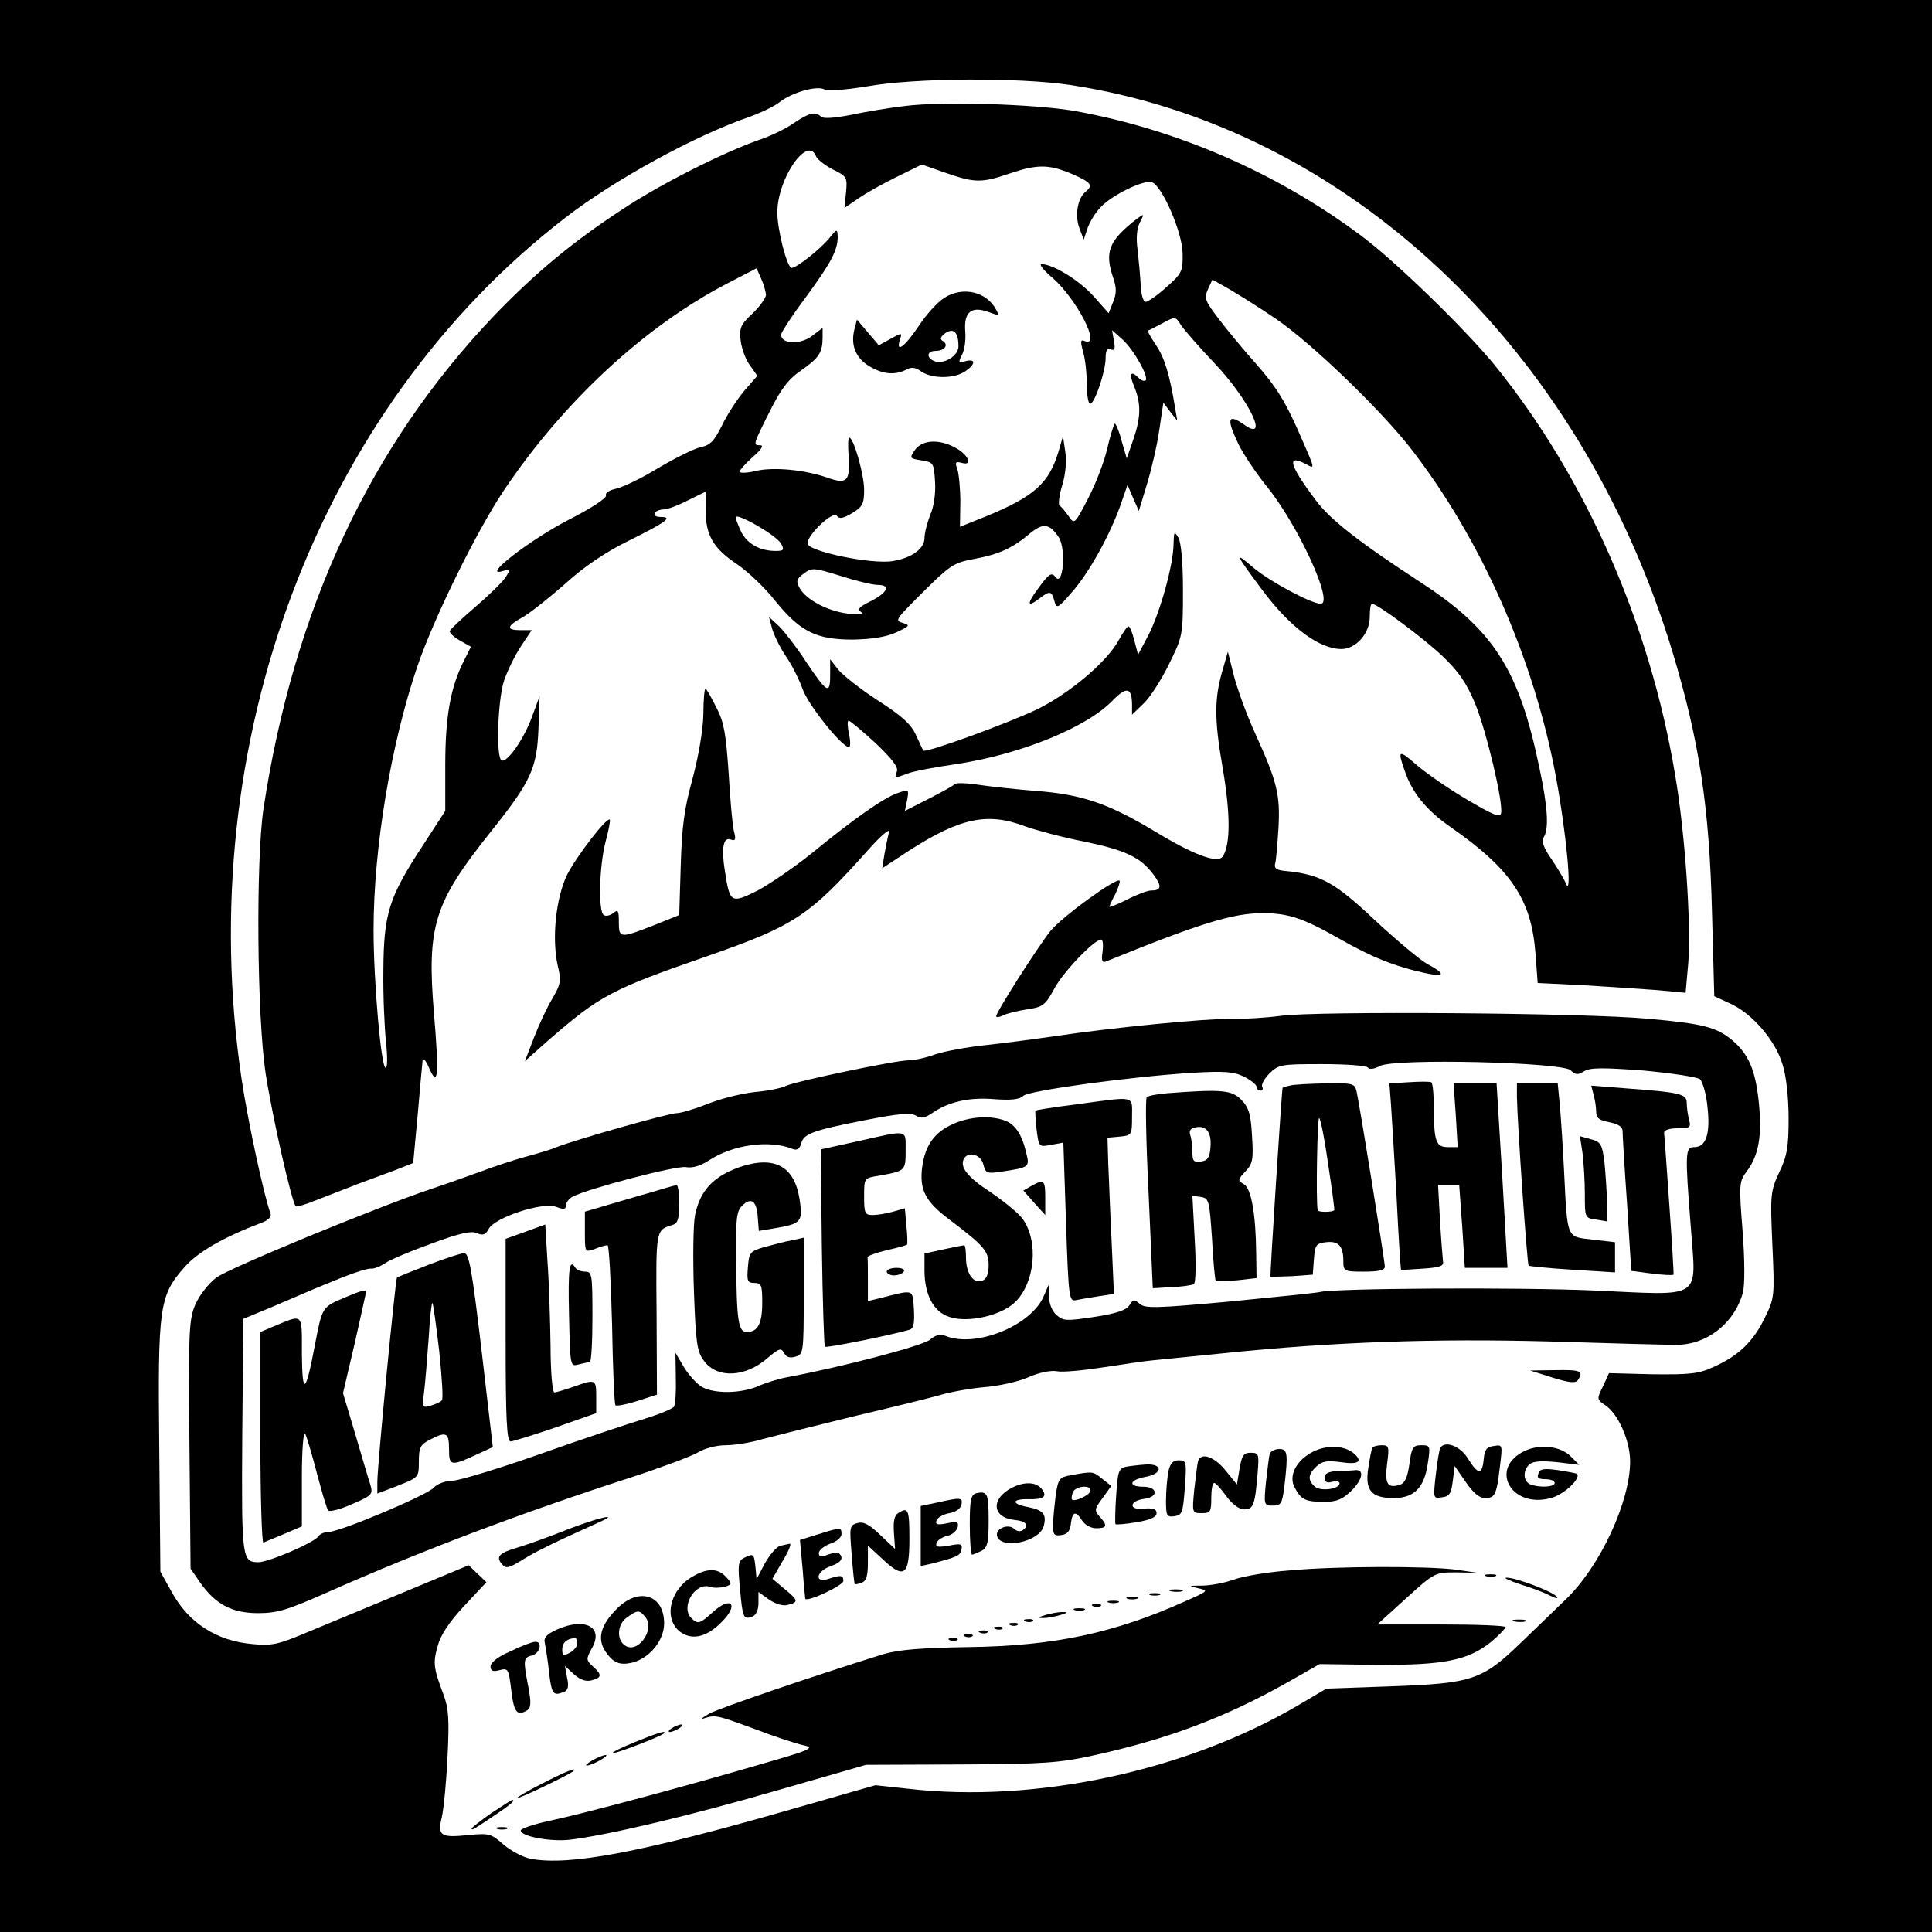 <?xml version="1.0" standalone="no"?>
<!DOCTYPE svg PUBLIC "-//W3C//DTD SVG 20010904//EN"
 "http://www.w3.org/TR/2001/REC-SVG-20010904/DTD/svg10.dtd">
<svg version="1.0" xmlns="http://www.w3.org/2000/svg"
 width="512pt" height="512pt" viewBox="0 0 512 512"
 preserveAspectRatio="xMidYMid meet">
<g transform="translate(0,512) scale(0.1,-0.1)"
fill="#000000" stroke="none">
<path d="M0 2560 l0 -2560 2560 0 2560 0 0 2560 0 2560 -2560 0 -2560 0 0
-2560z m2835 2335 c733 -111 1353 -694 1598 -1505 70 -233 97 -407 104 -688
l6 -222 41 -19 c59 -26 121 -98 140 -162 10 -31 16 -90 16 -143 0 -75 -4 -100
-25 -143 -23 -50 -24 -59 -18 -192 6 -137 6 -141 -21 -195 -30 -62 -70 -100
-136 -129 -38 -18 -63 -20 -161 -19 l-115 3 -16 -35 c-17 -34 -16 -35 6 -50
34 -22 66 -94 66 -149 0 -106 -79 -277 -169 -364 -20 -19 -72 -70 -116 -112
-107 -104 -131 -112 -350 -120 l-170 -6 -71 -42 c-298 -176 -700 -263 -1041
-223 l-83 9 -227 -65 c-397 -114 -584 -149 -687 -130 -20 4 -52 21 -72 38 -33
29 -38 30 -92 25 -75 -8 -83 -2 -71 48 5 22 12 94 15 160 5 99 3 128 -11 165
-26 69 -28 83 -15 128 7 28 30 63 70 106 l59 63 -23 22 -24 23 -173 -72 c-96
-40 -212 -88 -258 -107 -73 -31 -92 -35 -141 -30 -96 8 -170 56 -215 138 l-30
54 -3 328 c-4 375 0 403 67 479 36 41 105 80 205 118 17 6 26 16 23 24 -17 44
-61 249 -77 358 -131 889 203 1776 858 2281 132 102 343 217 487 267 31 11 67
28 82 40 32 25 98 44 118 33 8 -5 57 -1 112 8 128 23 402 24 538 4z"/>
<path d="M2397 4839 c-42 -5 -108 -16 -145 -24 -42 -8 -71 -10 -76 -4 -16 14
-30 11 -72 -17 -21 -15 -63 -35 -93 -45 -94 -33 -259 -116 -359 -182 -136 -89
-233 -170 -342 -283 -329 -345 -532 -779 -612 -1309 -20 -139 -17 -549 6 -700
17 -110 69 -342 80 -352 2 -2 26 5 53 16 26 10 77 30 113 44 36 13 83 31 105
39 l40 16 12 128 c6 71 12 136 13 144 1 8 9 -1 17 -20 24 -55 27 -21 13 145
-19 231 0 292 150 480 107 134 123 168 127 275 l3 85 -20 -54 c-22 -61 -67
-124 -81 -116 -15 10 -10 160 7 212 9 26 29 67 45 91 l28 42 -29 0 c-40 0 -38
11 8 36 20 12 70 52 111 88 47 43 106 83 165 112 103 51 120 64 87 64 -12 0
-19 4 -16 10 3 6 14 10 24 10 10 0 39 11 64 24 l47 23 0 -49 c0 -66 20 -101
83 -143 28 -19 75 -63 102 -98 66 -81 108 -102 205 -102 51 1 88 7 115 19 36
17 38 19 18 25 -21 6 -19 9 30 59 96 96 101 100 160 111 64 12 100 28 146 67
35 29 52 27 77 -10 20 -32 11 -133 -9 -105 -10 13 -17 9 -44 -28 -33 -44 -32
-55 3 -28 26 20 31 19 38 -7 6 -22 9 -21 46 22 45 50 102 153 130 233 l18 52
15 -35 15 -34 21 69 c12 39 27 103 33 144 l11 74 18 -24 19 -24 -6 35 c-14 86
-28 133 -51 166 -13 20 -23 37 -21 38 2 0 19 9 38 19 35 19 35 19 50 -5 8 -12
48 -58 88 -100 92 -97 147 -211 80 -164 -44 31 -49 18 -16 -51 12 -25 46 -76
75 -112 83 -102 179 -311 143 -311 -25 0 -137 60 -180 97 -50 43 -47 36 27
-63 72 -96 149 -154 208 -154 38 0 75 41 75 85 0 19 2 35 6 35 14 0 135 -90
186 -138 43 -41 64 -71 87 -126 30 -73 75 -262 69 -291 -2 -13 -21 -5 -92 37
-49 29 -108 70 -132 91 -47 41 -51 40 -32 -14 20 -60 58 -106 121 -150 161
-112 215 -192 226 -334 l6 -80 122 -6 c67 -4 155 -10 196 -13 l74 -7 7 78 c8
101 -8 345 -35 501 -67 401 -237 786 -476 1082 -78 96 -268 281 -358 347 -223
166 -486 280 -757 329 -105 18 -349 26 -451 13z m-234 -134 c4 -8 23 -23 44
-34 37 -18 39 -21 35 -61 l-4 -41 38 26 c20 14 67 40 102 57 l65 32 63 -22
c77 -27 96 -27 169 -2 74 25 104 25 166 -1 52 -23 57 -30 35 -48 -21 -18 -28
-63 -15 -97 l11 -29 10 30 c6 17 21 42 35 56 29 32 116 74 136 66 27 -10 81
-134 81 -189 1 -47 -2 -53 -43 -89 -24 -22 -49 -39 -55 -39 -6 0 -12 19 -13
43 -1 23 -5 65 -8 93 -5 34 -2 60 6 75 12 23 11 23 -7 10 -76 -59 -88 -88 -63
-160 8 -24 8 -39 -1 -61 l-12 -30 -39 44 c-37 42 -108 86 -139 86 -7 0 5 -16
29 -36 64 -56 131 -185 86 -168 -12 5 -12 0 -5 -28 6 -18 10 -57 10 -85 0 -29
4 -53 9 -53 12 0 41 86 41 121 0 20 4 27 14 23 10 -4 12 2 8 23 l-5 28 28 -25
c30 -27 70 -99 61 -108 -4 -3 -12 0 -18 6 -22 22 -27 12 -12 -23 18 -45 18
-80 -3 -141 l-17 -49 -14 48 c-7 27 -16 47 -18 44 -3 -3 -12 -33 -20 -67 -8
-35 -31 -94 -51 -132 -35 -68 -36 -68 -51 -46 -9 13 -19 25 -24 28 -4 3 -1 28
7 54 9 30 12 64 8 89 l-6 41 -12 -41 c-25 -84 -65 -119 -191 -171 l-70 -28 1
66 c0 36 -4 75 -8 87 -7 18 -5 21 13 16 30 -8 15 24 -21 42 -42 22 -85 19
-104 -7 -15 -22 -15 -23 17 -28 32 -5 33 -7 36 -57 2 -30 -3 -66 -13 -88 -8
-21 -15 -48 -15 -61 0 -28 -34 -53 -85 -61 -56 -9 -225 26 -225 47 0 24 69 88
78 73 6 -9 16 -7 40 7 28 17 32 25 32 62 0 41 -28 138 -39 138 -4 0 -4 -23 -2
-51 4 -65 -5 -73 -56 -55 -60 21 -142 29 -190 18 -24 -6 -43 -6 -43 -2 0 4 16
22 35 39 22 19 30 31 20 31 -20 0 -20 0 25 90 30 60 50 86 84 109 46 32 56 47
56 87 l0 25 -29 -22 c-31 -23 -81 -21 -81 4 0 6 30 52 66 100 68 93 84 124 84
160 -1 21 -2 21 -23 -5 -24 -29 -86 -78 -99 -78 -12 0 -38 100 -38 147 0 90
81 207 103 148z m-133 -366 c0 -8 -16 -31 -36 -50 -32 -30 -35 -38 -31 -73 3
-22 14 -51 25 -65 l19 -27 -34 -39 c-18 -21 -45 -62 -59 -91 -21 -43 -32 -54
-57 -59 -18 -4 -68 -29 -112 -55 -44 -27 -94 -51 -112 -55 -18 -4 -30 -11 -27
-18 2 -7 -39 -34 -100 -65 -102 -53 -229 -151 -176 -136 24 7 24 6 9 -17 -9
-13 -45 -48 -80 -78 -35 -30 -65 -58 -67 -63 -2 -4 10 -16 26 -25 l30 -17 -19
-38 c-35 -69 -49 -147 -49 -275 l0 -122 -59 -91 c-90 -137 -104 -180 -105
-330 -1 -69 3 -155 7 -192 4 -38 4 -68 -1 -68 -12 0 -32 230 -32 365 0 218 46
493 116 699 45 131 157 358 229 466 158 235 371 433 589 547 l81 42 12 -27 c7
-15 12 -34 13 -43z m1350 -63 c94 -64 273 -236 356 -341 189 -242 330 -562
388 -877 27 -147 43 -319 26 -280 -5 13 -23 42 -39 66 -20 29 -27 47 -20 57
14 22 11 79 -11 182 -54 262 -121 368 -317 495 -158 103 -238 165 -275 215
-71 94 -80 125 -27 97 24 -13 24 -14 -9 62 -45 104 -67 140 -127 208 -32 36
-75 88 -96 116 -36 47 -38 54 -28 77 l12 26 46 -26 c25 -15 80 -49 121 -77z
m-1310 -597 c9 -16 7 -19 -14 -19 -42 0 -74 18 -91 49 -8 17 -15 34 -15 40 0
14 109 -48 120 -70z m256 -109 c36 0 26 -21 -20 -44 -29 -14 -35 -21 -24 -28
8 -6 -4 -8 -36 -4 -54 7 -110 37 -127 68 -10 18 -8 24 11 38 21 16 26 16 97
-6 40 -13 85 -24 99 -24z"/>
<path d="M2503 4331 c-18 -11 -49 -45 -69 -76 -37 -55 -61 -72 -49 -35 6 19 6
19 -25 2 l-31 -17 -29 34 -29 34 -7 -27 c-10 -41 4 -75 39 -96 36 -22 68 -25
98 -10 14 8 25 7 41 -5 29 -19 87 -19 116 1 28 19 28 34 1 27 -19 -5 -20 -4
-10 16 7 12 11 40 9 63 -4 51 16 68 62 51 27 -10 29 -10 20 6 -25 48 -88 63
-137 32z m37 -129 c0 -25 -39 -49 -64 -39 -22 9 -20 27 3 27 24 0 36 16 20 26
-9 5 -7 11 6 21 22 15 35 3 35 -35z"/>
<path d="M3110 3679 c0 -54 -35 -180 -66 -241 l-28 -53 -10 38 c-5 20 -12 37
-15 37 -4 0 -15 -16 -26 -36 -30 -56 -127 -139 -213 -182 -73 -36 -300 -119
-305 -111 -2 2 -10 21 -20 42 -13 28 -37 50 -101 91 -46 30 -93 67 -105 82
l-21 27 0 -42 c0 -53 -8 -48 -65 37 -24 37 -56 78 -70 92 l-27 25 8 -30 c4
-16 20 -49 36 -73 16 -23 36 -63 45 -88 14 -41 104 -154 123 -154 4 0 4 16 0
35 -4 19 -5 35 -1 35 4 0 36 -27 71 -59 43 -41 61 -64 57 -75 -7 -19 -6 -19
28 -6 15 6 73 17 129 25 171 26 346 97 415 169 37 38 51 34 51 -13 l0 -25 31
30 c17 16 47 63 67 104 36 73 37 76 37 195 0 76 -5 127 -12 140 -11 18 -12 17
-13 -16z"/>
<path d="M3242 3351 c-24 -79 -25 -133 -2 -265 21 -123 21 -202 1 -235 -13
-21 -76 2 -186 69 -119 71 -189 95 -310 104 -49 4 -117 11 -150 16 -32 5 -62
6 -65 2 -3 -4 -34 -21 -69 -39 l-63 -32 6 29 c5 28 5 29 -26 18 -37 -13 -114
-67 -229 -161 -46 -37 -111 -81 -143 -98 -69 -34 -72 -32 -85 53 -10 61 -4 91
16 83 12 -4 14 0 8 22 -4 16 -10 85 -14 154 -7 102 -12 135 -32 173 -13 26
-26 49 -29 51 -3 2 -6 -29 -6 -68 -1 -43 -13 -112 -29 -172 -22 -79 -28 -127
-31 -230 l-4 -130 -67 -27 c-90 -35 -93 -35 -93 8 0 31 -2 35 -15 24 -8 -6
-19 -9 -25 -5 -15 9 -12 131 5 195 8 30 13 56 11 58 -8 7 -88 -97 -113 -146
-30 -62 -41 -169 -25 -241 10 -40 8 -49 -14 -87 -14 -23 -36 -70 -49 -104
l-24 -62 62 55 c137 119 167 135 421 223 233 81 271 107 429 284 32 36 56 56
53 45 -3 -11 -8 -37 -12 -58 l-6 -38 70 46 c137 88 209 103 309 65 28 -10 98
-29 155 -40 111 -23 151 -42 185 -88 23 -31 21 -42 -7 -42 -9 0 -38 -11 -63
-24 -26 -13 -47 -21 -47 -19 0 2 7 18 16 34 8 17 13 33 11 35 -9 9 -153 -96
-183 -133 -35 -44 -144 -215 -144 -226 0 -4 8 -3 18 2 9 5 38 12 63 16 43 6
49 11 73 55 24 45 106 130 124 130 5 0 6 -14 4 -32 -4 -24 -1 -30 9 -26 246
100 336 128 414 128 70 0 108 -13 205 -68 84 -48 145 -73 228 -91 52 -11 54
-2 5 24 -20 11 -83 64 -140 117 -106 100 -144 121 -238 130 -21 2 -29 7 -26
18 3 8 6 51 9 94 5 90 -3 123 -61 251 -23 50 -48 119 -57 154 l-16 64 -12 -42z"/>
<path d="M3395 2428 c-38 -5 -98 -9 -131 -8 -69 1 -315 -23 -469 -46 -55 -8
-139 -19 -186 -24 -47 -5 -106 -16 -130 -24 -24 -9 -56 -16 -72 -16 -34 0
-301 -56 -325 -68 -9 -5 -46 -13 -82 -16 -36 -4 -92 -18 -126 -32 -33 -13 -70
-24 -81 -24 -20 0 -264 -69 -318 -90 -16 -7 -54 -18 -84 -26 -29 -8 -81 -25
-115 -38 -33 -12 -92 -33 -131 -46 -146 -49 -539 -211 -572 -236 -20 -15 -44
-46 -55 -70 -17 -41 -19 -66 -16 -372 l3 -329 24 -35 c41 -59 85 -83 155 -83
52 0 79 9 181 54 252 112 526 215 805 305 80 26 160 56 178 66 19 12 51 20 75
20 24 0 67 7 97 16 30 8 138 35 240 60 102 24 208 50 235 58 28 8 79 17 115
20 36 3 88 14 115 26 29 13 61 19 76 16 14 -3 68 2 120 10 52 8 112 17 134 19
22 2 108 11 190 19 291 30 557 39 860 31 160 -5 310 -9 335 -9 82 -1 156 56
179 139 5 20 5 85 -1 163 -10 126 -9 131 12 159 31 42 40 94 31 182 -9 86 -27
127 -70 164 -42 35 -77 44 -221 57 -165 16 -884 21 -975 8z m767 -144 c13 -13
20 -13 36 -3 16 10 49 10 157 2 75 -7 142 -17 150 -23 7 -6 17 -40 20 -74 8
-71 -4 -106 -35 -106 -24 0 -25 -13 -9 -214 14 -193 35 -179 -256 -166 -204 9
-692 6 -727 -4 -7 -2 -114 -13 -237 -25 -197 -18 -227 -19 -241 -6 -14 12 -17
12 -27 -4 -8 -13 -34 -22 -93 -31 -74 -11 -82 -11 -100 5 -12 10 -20 31 -20
49 l-1 31 -13 -30 c-34 -79 -181 -138 -261 -105 -14 5 -26 2 -40 -10 -17 -16
-235 -73 -380 -100 -22 -4 -57 -15 -77 -24 -45 -19 -114 -20 -147 -2 -13 7
-35 31 -48 52 l-23 39 1 -66 c1 -37 -1 -71 -5 -77 -3 -5 -39 -20 -78 -32 -40
-12 -163 -53 -273 -92 -110 -39 -216 -71 -235 -72 -20 0 -42 -9 -50 -18 -17
-20 -250 -118 -280 -118 -10 0 -22 -5 -26 -11 -9 -16 -132 -69 -159 -69 -44 0
-45 10 -43 336 l3 309 75 31 c116 50 121 52 188 79 35 14 68 24 75 23 7 -1 23
5 37 14 14 10 70 33 125 53 73 27 105 34 119 27 16 -7 23 -4 31 11 15 30 141
72 178 59 21 -8 27 -7 27 4 0 7 8 18 18 23 40 21 276 83 300 78 17 -3 38 3 61
18 64 42 161 55 222 30 11 -4 18 0 22 14 7 27 30 35 172 63 87 17 120 20 133
11 13 -8 23 -6 42 7 43 30 99 43 166 37 43 -3 66 -1 76 9 15 14 286 51 448 61
87 5 111 3 138 -11 18 -9 32 -21 32 -26 0 -6 5 -10 11 -10 5 0 7 4 4 10 -3 5
5 21 19 35 24 24 31 25 140 25 63 0 117 -4 121 -9 3 -6 17 -4 32 4 40 21 480
10 505 -11z"/>
<path d="M3733 2252 l-51 -3 4 -52 c2 -29 9 -140 15 -247 5 -107 11 -195 12
-195 1 -1 27 1 58 3 46 3 56 7 53 20 -1 10 -5 59 -8 110 l-5 92 28 0 28 0 8
-110 7 -110 56 0 57 0 -14 245 -15 245 -57 0 -57 0 6 -85 5 -85 -26 0 c-31 0
-37 15 -37 100 0 38 -3 70 -7 72 -5 2 -31 2 -60 0z"/>
<path d="M3418 2243 c-10 -2 -19 -5 -19 -6 -2 -3 -34 -499 -32 -500 1 -1 26 0
57 1 l55 4 3 41 c3 38 6 42 32 45 33 4 46 -10 46 -50 0 -27 2 -28 55 -28 39 0
55 4 55 13 0 15 -67 430 -75 465 -5 21 -10 22 -83 21 -42 -1 -85 -3 -94 -6z
m102 -210 c10 -65 17 -119 16 -120 -5 -6 -43 -6 -44 0 -5 23 -1 249 4 244 4
-3 15 -59 24 -124z"/>
<path d="M4020 2213 c1 -69 27 -443 31 -447 2 -2 55 -7 117 -11 l112 -7 0 40
0 40 -60 7 c-69 8 -66 -1 -75 180 -3 61 -8 138 -11 173 l-6 62 -54 0 -54 0 0
-37z"/>
<path d="M4223 2219 c4 -13 7 -34 7 -45 0 -17 8 -23 35 -28 24 -5 35 -12 35
-24 0 -9 5 -96 12 -194 l11 -176 54 -7 c30 -4 56 -5 58 -3 1 2 -4 84 -11 183
-7 99 -13 186 -14 193 0 7 14 12 36 12 33 0 36 2 30 23 -3 12 -6 32 -6 44 0
24 -15 28 -164 39 l-89 7 6 -24z"/>
<path d="M3095 2223 c-27 -2 -53 -7 -56 -11 -4 -4 -2 -119 5 -257 l11 -249 50
3 c27 1 54 5 59 8 5 4 6 55 2 120 l-6 114 22 -3 c22 -3 23 -9 30 -111 3 -60 8
-110 10 -112 2 -1 27 0 56 2 l52 6 -1 66 c-1 104 -13 172 -33 183 -16 9 -16
12 4 33 20 21 22 32 18 94 -3 57 -8 75 -28 96 -25 26 -50 29 -195 18z m113
-142 c-2 -29 -8 -37 -25 -39 -20 -3 -23 1 -23 26 0 17 -3 37 -6 45 -3 10 1 17
13 19 29 7 44 -12 41 -51z"/>
<path d="M2850 2193 c-57 -7 -105 -15 -106 -16 -1 -1 0 -23 3 -50 6 -47 6 -47
38 -41 l33 6 7 -211 c7 -208 8 -211 29 -206 11 2 38 7 59 10 l39 6 -6 137 c-4
75 -7 169 -9 207 l-2 70 33 3 c31 3 32 4 32 53 0 57 12 54 -150 32z"/>
<path d="M2525 2141 c-49 -22 -73 -56 -81 -113 -8 -61 8 -92 72 -140 91 -69
104 -83 104 -121 0 -24 -6 -37 -17 -41 -23 -9 -43 19 -43 61 0 18 -2 33 -5 33
-2 0 -27 -5 -55 -11 l-50 -11 0 -45 c0 -64 24 -110 66 -123 49 -17 139 4 175
40 52 52 62 160 19 220 -11 15 -49 46 -84 70 -62 40 -84 68 -71 90 12 20 45
10 51 -16 6 -23 9 -25 48 -19 73 11 75 12 66 48 -11 49 -29 77 -56 87 -39 15
-95 11 -139 -9z"/>
<path d="M2275 2096 l-100 -22 3 -259 c2 -143 6 -262 8 -264 3 -4 172 30 224
45 11 3 14 16 12 54 -4 55 2 53 -89 30 l-33 -8 0 54 c0 30 0 57 -1 62 0 4 23
12 51 19 28 6 53 13 54 15 1 1 1 24 -2 50 l-4 46 -31 -9 c-18 -5 -42 -9 -54
-9 -21 0 -23 5 -23 49 0 49 0 49 38 55 72 13 72 13 72 67 0 57 9 55 -125 25z"/>
<path d="M4194 2063 c3 -25 6 -74 6 -108 0 -62 0 -63 30 -67 l30 -5 -1 51 c-1
28 -4 75 -7 105 -6 49 -10 55 -36 62 l-29 8 7 -46z"/>
<path d="M1957 2026 c-68 -25 -102 -62 -115 -126 -5 -25 -6 -116 -3 -202 5
-138 8 -160 27 -185 35 -47 110 -43 168 8 31 26 36 28 44 13 6 -11 16 -14 31
-9 20 6 21 12 21 160 l0 155 -32 -7 c-18 -3 -50 -12 -73 -18 -38 -11 -40 -15
-43 -54 -3 -36 -1 -41 17 -41 19 0 21 -6 21 -53 0 -55 -12 -77 -41 -77 -22 0
-27 28 -28 186 -2 111 1 134 15 148 24 24 39 15 42 -28 l3 -38 42 7 c71 12 75
17 66 77 -14 89 -68 117 -162 84z"/>
<path d="M2733 1977 l-21 -12 29 -33 29 -32 0 45 c0 48 -3 51 -37 32z"/>
<path d="M1725 1960 c-33 -9 -86 -25 -117 -34 l-58 -17 0 -54 c0 -54 0 -54 26
-45 14 6 29 10 34 10 4 0 9 -94 12 -209 2 -115 6 -212 9 -215 3 -3 29 2 57 11
l53 17 -1 216 c-2 225 -2 220 43 234 13 4 17 16 17 56 0 27 -3 50 -7 49 -5 0
-35 -9 -68 -19z"/>
<path d="M1393 1856 l-53 -19 0 -268 c0 -209 3 -269 13 -269 6 0 60 17 119 37
l108 38 0 43 c0 47 -1 48 -60 27 -23 -8 -46 -15 -51 -15 -5 0 -10 55 -10 123
-1 67 -4 167 -8 222 l-6 100 -52 -19z"/>
<path d="M1135 1768 c-44 -17 -81 -32 -83 -34 -4 -3 -52 -498 -52 -541 l0 -31
55 21 c55 22 55 22 55 64 0 37 4 45 30 58 43 22 50 19 50 -26 0 -45 4 -46 81
-10 l35 16 -30 258 c-25 211 -33 257 -46 256 -8 0 -51 -14 -95 -31z m29 -229
c7 -68 11 -127 7 -130 -3 -4 -16 -10 -29 -14 -23 -7 -23 -5 -18 37 3 23 8 87
12 141 3 54 8 97 10 94 2 -2 10 -59 18 -128z"/>
<path d="M1508 1634 c3 -135 3 -136 25 -130 12 3 25 6 30 6 4 0 7 54 7 120 0
112 -1 120 -19 120 -11 0 -23 5 -26 10 -16 26 -20 0 -17 -126z"/>
<path d="M2350 1750 c0 -5 9 -10 19 -10 11 0 23 5 26 10 4 6 -5 10 -19 10 -14
0 -26 -4 -26 -10z"/>
<path d="M915 1682 c-62 -26 -61 -26 -80 -124 -25 -133 -34 -139 -35 -25 0
110 5 105 -77 71 l-33 -14 0 -281 c0 -154 4 -279 8 -277 4 2 29 12 55 23 l47
20 0 130 c0 73 4 123 9 115 4 -8 18 -55 31 -105 13 -49 26 -94 30 -98 4 -4 32
3 63 17 54 23 56 26 48 53 -5 15 -23 76 -40 134 l-32 107 31 132 c16 72 30
133 30 136 0 7 -13 4 -55 -14z"/>
<path d="M4115 1469 c45 -14 61 -15 67 -6 15 24 7 27 -59 26 l-68 -1 60 -19z"/>
<path d="M3480 1273 c-45 -23 -66 -64 -49 -95 17 -32 28 -38 77 -38 35 0 49 6
74 30 29 29 34 56 10 54 -7 -1 -28 -2 -47 -2 -25 -2 -35 -7 -35 -18 0 -11 6
-15 20 -11 11 3 20 1 20 -4 0 -15 -49 -22 -65 -9 -20 17 -19 33 4 54 15 14 29
16 65 11 47 -7 59 2 33 24 -26 21 -71 22 -107 4z"/>
<path d="M3637 1283 c-3 -5 -7 -29 -11 -54 -9 -59 8 -79 68 -79 54 0 81 28 90
93 7 45 6 47 -17 47 -22 0 -26 -5 -32 -50 -5 -36 -12 -51 -26 -55 -32 -10 -40
3 -33 56 6 45 5 49 -14 49 -12 0 -23 -3 -25 -7z"/>
<path d="M3817 1283 c-3 -5 -8 -37 -12 -71 -7 -63 -7 -64 16 -60 20 2 25 10
29 43 l5 40 29 -42 c20 -29 36 -43 51 -43 27 0 31 8 40 84 7 57 7 58 -16 54
-19 -2 -25 -10 -27 -35 -4 -42 -15 -42 -42 2 -20 33 -61 48 -73 28z"/>
<path d="M4043 1276 c-99 -45 -40 -155 67 -126 35 9 81 53 69 64 -2 2 -25 6
-50 10 -37 5 -48 4 -52 -9 -5 -11 0 -15 18 -15 14 0 25 -4 25 -10 0 -11 -39
-13 -64 -4 -20 8 -21 38 -2 54 10 8 33 9 73 5 l58 -7 -21 21 c-26 28 -80 35
-121 17z"/>
<path d="M3365 1268 c-2 -7 -6 -41 -10 -75 -6 -62 -5 -63 18 -63 22 0 25 5 31
53 10 86 8 97 -14 97 -11 0 -22 -6 -25 -12z"/>
<path d="M3285 1228 l-7 -42 -30 37 c-30 37 -65 49 -73 25 -2 -7 -6 -41 -10
-75 -6 -62 -6 -63 20 -63 23 0 25 4 25 40 0 22 3 40 8 40 4 0 18 -16 32 -35
15 -21 34 -35 47 -35 25 0 29 12 36 98 4 49 3 52 -19 52 -18 0 -23 -7 -29 -42z"/>
<path d="M3096 1219 c-3 -17 -6 -52 -6 -76 0 -40 2 -44 23 -41 20 3 22 10 27
76 5 68 4 72 -16 72 -16 0 -23 -8 -28 -31z"/>
<path d="M2984 1233 c-19 -4 -22 -12 -26 -76 -3 -40 -3 -74 -2 -76 2 -2 27 0
56 5 37 6 53 14 53 24 0 11 -9 14 -34 12 -41 -5 -39 21 2 26 38 5 35 32 -3 32
-41 0 -38 18 5 26 46 8 48 35 3 33 -18 -1 -43 -4 -54 -6z"/>
<path d="M2840 1211 c-33 -6 -35 -9 -42 -51 -3 -25 -7 -60 -7 -78 -1 -29 2
-33 22 -30 16 2 23 11 25 31 4 32 13 34 30 7 7 -11 23 -20 37 -20 29 0 31 7 9
31 -14 16 -14 20 8 49 l23 32 -24 19 c-24 20 -25 20 -81 10z m50 -41 c0 -11
-41 -31 -49 -24 -2 2 -1 10 2 19 7 17 47 21 47 5z"/>
<path d="M2681 1177 c-56 -29 -52 -79 8 -85 31 -3 40 -15 20 -28 -6 -3 -15 -2
-21 4 -15 15 -49 2 -46 -17 7 -39 113 -18 124 25 8 31 -1 42 -41 50 -45 8 -45
22 0 21 41 -1 52 7 35 28 -15 18 -46 19 -79 2z"/>
<path d="M2588 1163 c-15 -4 -18 -16 -18 -84 0 -43 3 -79 6 -79 3 0 14 5 25
10 16 9 19 22 19 80 0 72 -3 79 -32 73z"/>
<path d="M2483 1138 l-43 -9 0 -80 0 -79 28 6 c69 18 77 21 80 38 3 15 -1 16
-33 10 -29 -5 -37 -4 -33 7 2 7 15 16 29 19 13 3 25 14 27 23 3 14 -2 16 -29
10 -25 -5 -31 -3 -27 8 3 8 18 16 34 19 17 3 30 12 32 23 4 19 -3 19 -65 5z"/>
<path d="M2380 1110 c-10 -6 -13 -22 -11 -52 l3 -43 -39 37 c-29 28 -44 36
-60 32 -22 -6 -22 -10 -16 -83 3 -42 7 -77 8 -79 1 -1 10 0 19 4 12 4 16 19
16 52 l0 46 38 -35 c58 -55 72 -45 72 52 0 80 -3 86 -30 69z"/>
<path d="M1502 1066 c-45 -18 -103 -39 -127 -46 -52 -15 -62 -25 -45 -45 11
-13 18 -11 54 11 35 22 84 46 206 101 58 26 -12 9 -88 -21z"/>
<path d="M2168 1054 l-48 -15 7 -77 c3 -42 7 -78 7 -79 7 -9 101 36 101 47 0
16 -6 17 -42 5 -36 -10 -29 21 7 34 29 10 37 21 24 34 -3 3 -17 2 -30 -3 -18
-7 -24 -6 -24 4 0 8 14 19 30 25 17 5 30 17 30 25 0 19 -1 19 -62 0z"/>
<path d="M2067 1023 c-9 -2 -27 -23 -40 -46 l-22 -42 -3 33 c-4 35 -5 36 -31
23 -15 -8 -16 -19 -10 -80 7 -79 9 -84 33 -75 10 4 16 18 16 36 l0 29 28 -20
c18 -12 37 -18 50 -14 29 7 28 12 -10 43 l-31 26 27 47 c16 26 24 46 19 46 -4
-1 -16 -3 -26 -6z"/>
<path d="M3415 958 c-55 -4 -120 -15 -145 -24 -25 -9 -63 -16 -85 -16 -36 0
-37 -1 -10 -7 29 -6 28 -7 -33 -34 -189 -85 -348 -119 -577 -122 -125 -2 -185
-7 -225 -19 -180 -56 -429 -141 -460 -157 -19 -11 -26 -17 -15 -13 31 10 34 9
135 -28 52 -20 110 -39 129 -43 32 -7 21 -12 -115 -51 -205 -60 -463 -129
-556 -149 -43 -9 -78 -21 -78 -26 0 -16 82 -31 134 -24 103 13 321 65 548 131
l233 67 250 1 c220 1 262 4 353 24 196 43 348 100 513 193 l86 49 154 -2 c176
-1 241 12 302 62 20 17 37 35 37 38 0 4 -77 7 -170 7 -93 0 -170 0 -170 0 0 0
34 31 76 69 76 69 77 69 133 69 l56 -1 -55 8 c-72 10 -319 10 -445 -2z"/>
<path d="M1832 940 c-60 -37 -74 -115 -26 -147 31 -20 68 -10 105 27 50 49 26
73 -25 25 -31 -28 -37 -30 -54 -13 -29 29 9 95 49 83 10 -4 28 -3 40 0 19 6
20 8 3 26 -22 24 -51 24 -92 -1z"/>
<path d="M3938 943 c6 -2 18 -2 25 0 6 3 1 5 -13 5 -14 0 -19 -2 -12 -5z"/>
<path d="M4030 921 c30 -9 66 -23 79 -30 13 -7 21 -8 17 -3 -8 13 -110 52
-134 51 -9 0 8 -8 38 -18z"/>
<path d="M3103 903 c9 -2 23 -2 30 0 6 3 -1 5 -18 5 -16 0 -22 -2 -12 -5z"/>
<path d="M3048 893 c6 -2 18 -2 25 0 6 3 1 5 -13 5 -14 0 -19 -2 -12 -5z"/>
<path d="M1635 857 c-43 -43 -53 -79 -31 -113 21 -31 38 -38 72 -30 46 12 84
59 84 104 0 76 -67 97 -125 39z m75 -22 c28 -34 -22 -102 -56 -74 -21 17 -17
56 8 73 28 20 32 20 48 1z"/>
<path d="M2988 883 c6 -2 18 -2 25 0 6 3 1 5 -13 5 -14 0 -19 -2 -12 -5z"/>
<path d="M2938 873 c6 -2 18 -2 25 0 6 3 1 5 -13 5 -14 0 -19 -2 -12 -5z"/>
<path d="M2898 863 c7 -3 16 -2 19 1 4 3 -2 6 -13 5 -11 0 -14 -3 -6 -6z"/>
<path d="M2848 853 c6 -2 18 -2 25 0 6 3 1 5 -13 5 -14 0 -19 -2 -12 -5z"/>
<path d="M2770 840 c-20 -6 -21 -8 -5 -8 11 0 31 4 45 8 20 6 21 8 5 8 -11 0
-31 -4 -45 -8z"/>
<path d="M2718 823 c7 -3 16 -2 19 1 4 3 -2 6 -13 5 -11 0 -14 -3 -6 -6z"/>
<path d="M4013 823 c9 -2 23 -2 30 0 6 3 -1 5 -18 5 -16 0 -22 -2 -12 -5z"/>
<path d="M1477 802 c-29 -13 -37 -22 -33 -37 2 -11 8 -46 11 -77 7 -58 11 -63
39 -52 11 4 14 14 9 37 l-6 32 24 -22 c17 -15 32 -20 47 -16 27 7 28 15 3 37
-18 17 -18 19 -3 47 33 56 -16 84 -91 51z m53 -37 c0 -8 -9 -19 -20 -25 -17
-9 -20 -8 -20 9 0 17 11 28 33 30 4 1 7 -6 7 -14z"/>
<path d="M2678 813 c7 -3 16 -2 19 1 4 3 -2 6 -13 5 -11 0 -14 -3 -6 -6z"/>
<path d="M2638 803 c7 -3 16 -2 19 1 4 3 -2 6 -13 5 -11 0 -14 -3 -6 -6z"/>
<path d="M2598 793 c7 -3 16 -2 19 1 4 3 -2 6 -13 5 -11 0 -14 -3 -6 -6z"/>
<path d="M2558 783 c7 -3 16 -2 19 1 4 3 -2 6 -13 5 -11 0 -14 -3 -6 -6z"/>
<path d="M2518 773 c7 -3 16 -2 19 1 4 3 -2 6 -13 5 -11 0 -14 -3 -6 -6z"/>
<path d="M1353 744 c-33 -14 -53 -30 -53 -40 0 -12 6 -15 24 -10 23 6 24 3 31
-54 7 -58 15 -69 43 -52 9 6 10 21 2 62 -14 72 -13 77 10 83 22 6 28 38 8 36
-7 0 -37 -11 -65 -25z"/>
<path d="M1780 540 c-8 -5 -10 -10 -5 -10 6 0 17 5 25 10 8 5 11 10 5 10 -5 0
-17 -5 -25 -10z"/>
<path d="M1682 503 c-35 -14 -61 -27 -59 -29 3 -4 128 44 136 52 10 10 -19 1
-77 -23z"/>
<path d="M1570 455 c-14 -8 -20 -14 -15 -14 6 0 21 6 35 14 14 8 21 14 15 14
-5 0 -21 -6 -35 -14z"/>
<path d="M1438 394 c-38 -19 -68 -37 -68 -39 0 -5 139 62 149 71 14 13 -23 -2
-81 -32z"/>
<path d="M1302 315 c-28 -20 -52 -38 -52 -41 0 -6 7 -1 68 40 37 25 49 36 39
36 -1 0 -26 -16 -55 -35z"/>
<path d="M1318 273 c6 -2 18 -2 25 0 6 3 1 5 -13 5 -14 0 -19 -2 -12 -5z"/>
</g>
</svg>
